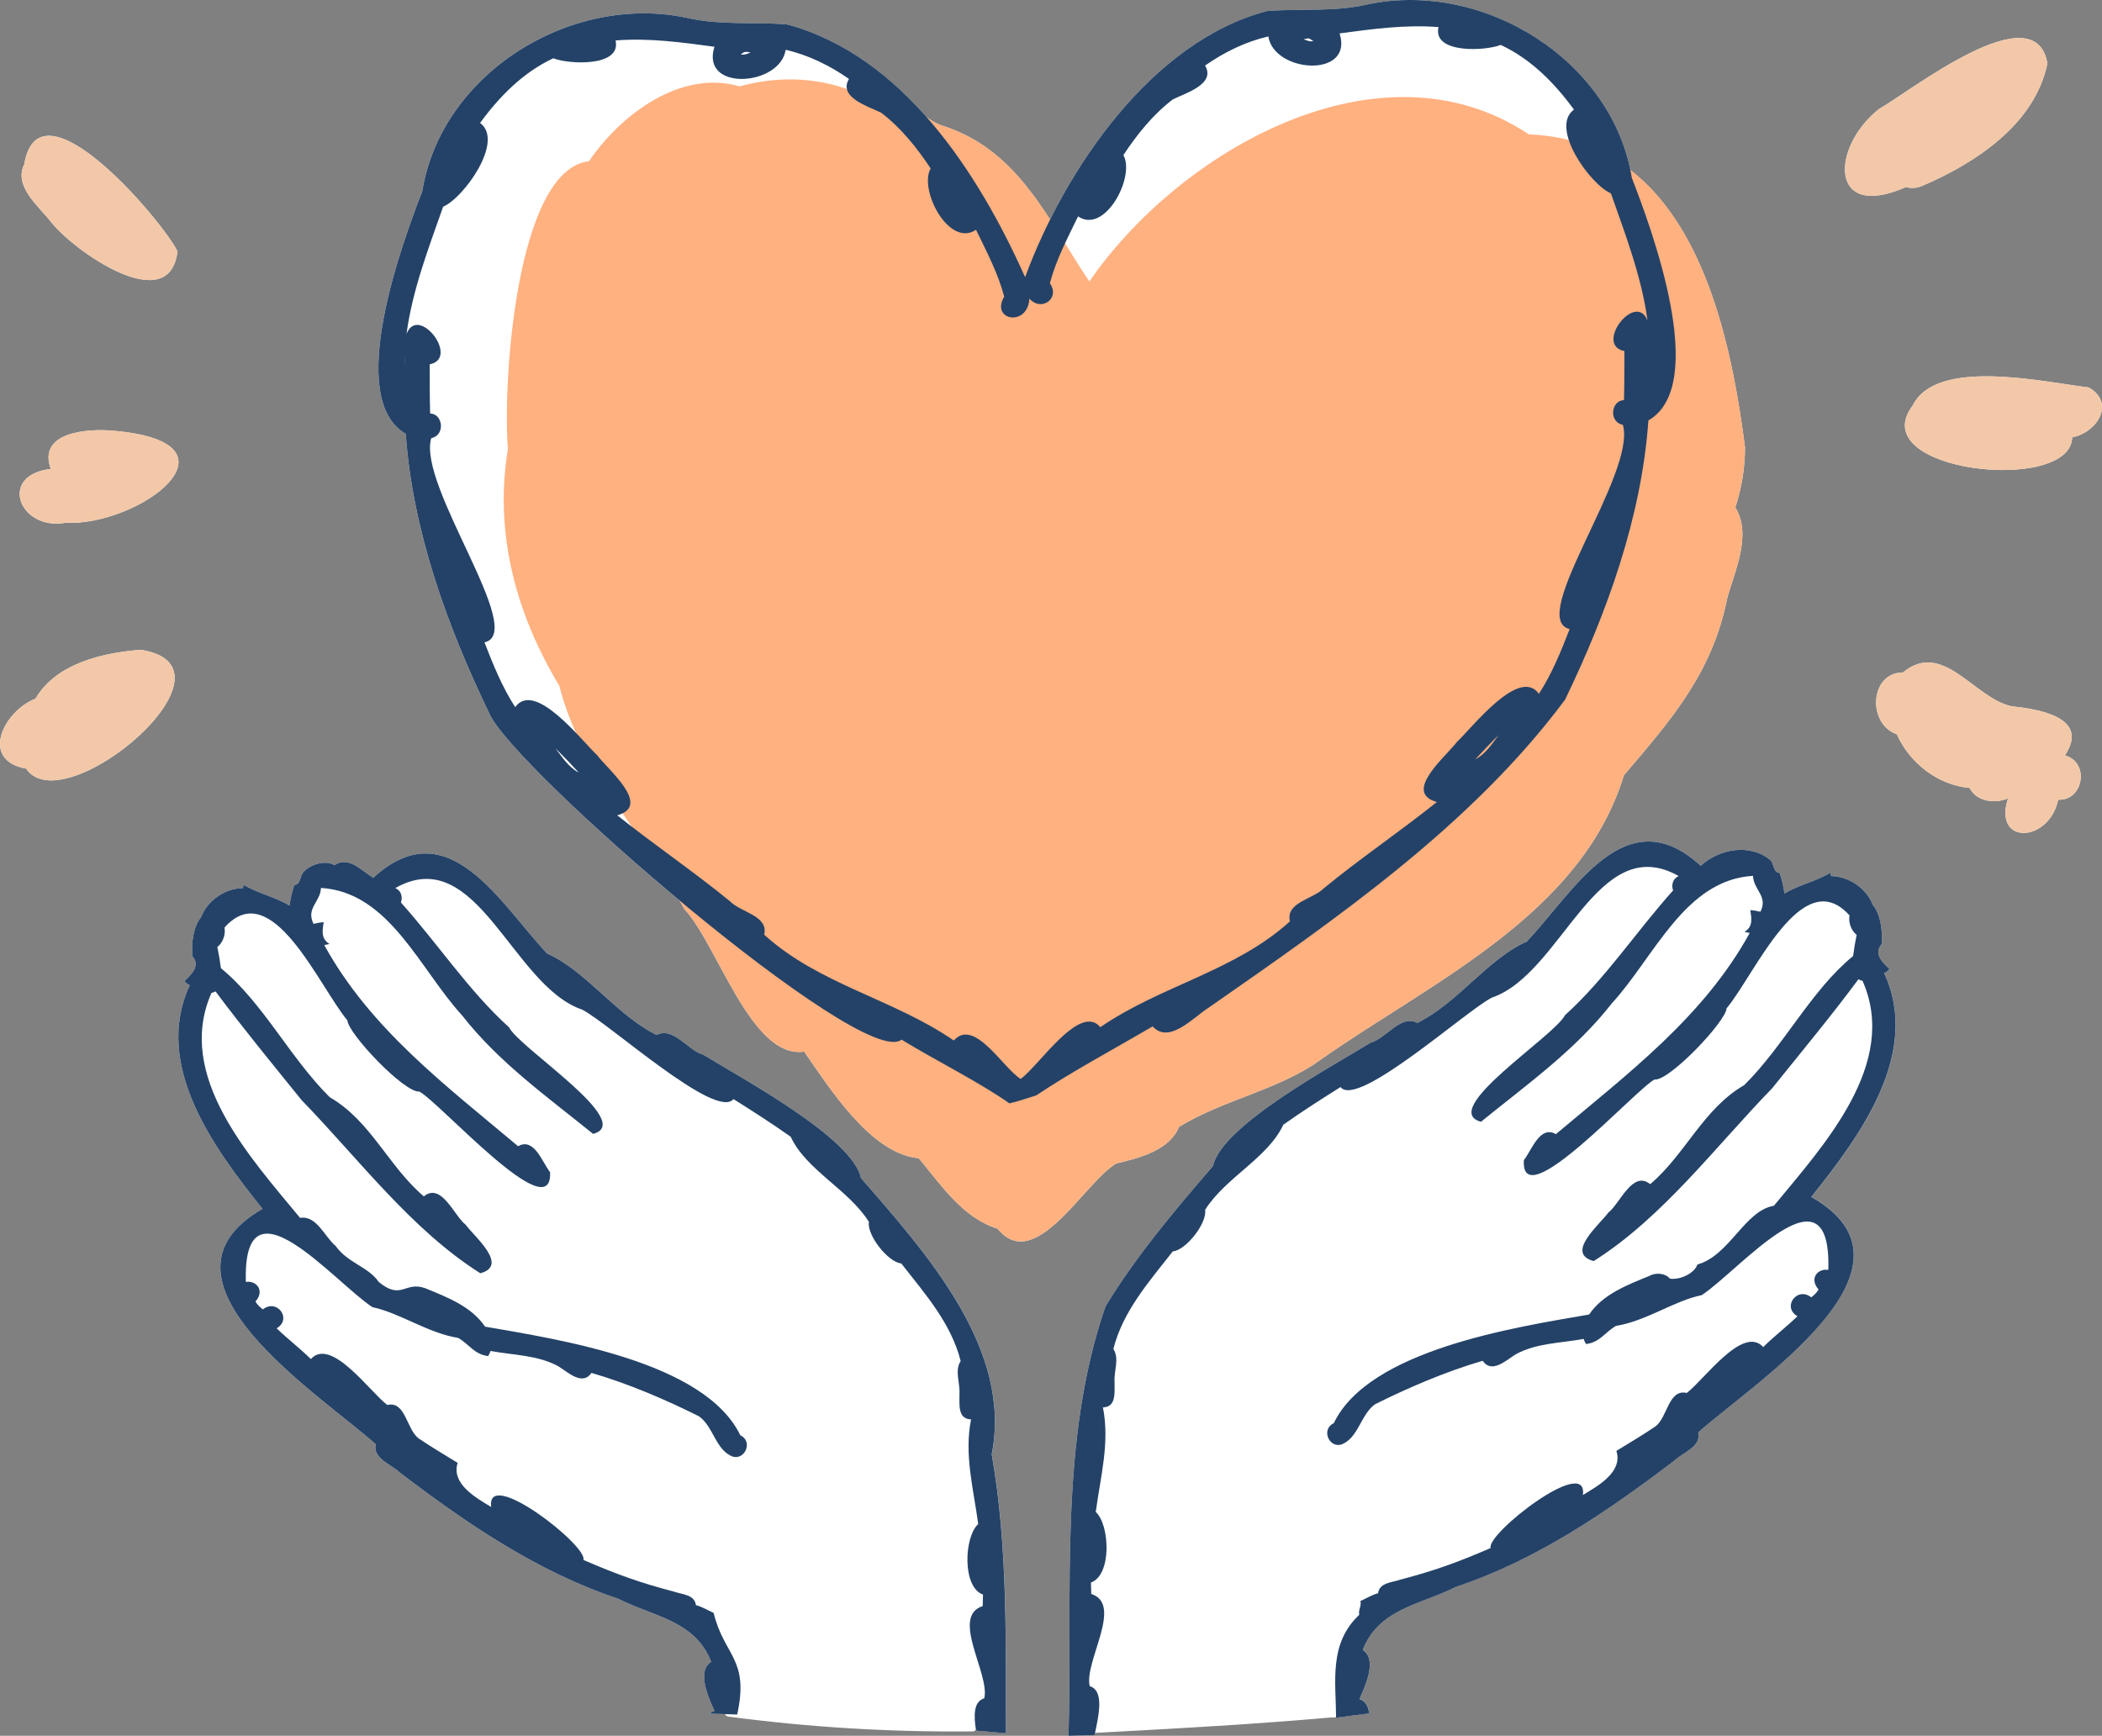 <?xml version="1.0" encoding="UTF-8"?>
<svg id="_レイヤー_2" data-name="レイヤー 2" xmlns="http://www.w3.org/2000/svg" viewBox="0 0 60.098 49.635">
  <rect x="0" y="0" width="60.098" height="49.635" fill="#808080" stroke="none"/>
  <defs>
    <style>
      .cls-1 {
        fill: #244267;
      }

      .cls-1, .cls-2, .cls-3, .cls-4 {
        stroke-width: 0px;
      }

      .cls-2 {
        fill: #f2c8a8;
      }

      .cls-3 {
        fill: #fff;
      }

      .cls-4 {
        fill: #ffb180;
      }
    </style>
  </defs>
  <g id="_レイヤー_1-2" data-name="レイヤー 1">
    <g>
      <g>
        <path class="cls-3" d="M5.073,7.19c-.348-.768-3.945-5.071-4.379-2.493-.315.632.417,1.2.77,1.656.654.829,3.38,2.746,3.609.837Z"/>
        <path class="cls-3" d="M1.864,14.951c2.149.098,5.295-2.3,1.373-2.634-.762-.069-2.166.045-1.786,1.092-1.519.177-.896,1.77.413,1.541Z"/>
        <path class="cls-3" d="M4.024,18.581c-1.093.086-2.416.386-3.011,1.399-.9.347-1.611,1.755-.267,1.999,1.067,1.583,6.403-2.909,3.278-3.398Z"/>
        <path class="cls-3" d="M54.495,5.348c.169.051.332.025.491-.045,1.531-.662,3.195-1.766,3.551-3.49-.354-2.024-3.883.771-4.816,1.305-1.372,1.087-1.446,3.212.774,2.23Z"/>
        <path class="cls-3" d="M59.721,11.08c-1.278-.152-4.356-.863-5.032.512-1.449,1.901,4.514,2.554,4.557.914.705-.136,1.249-.978.476-1.425Z"/>
        <path class="cls-3" d="M59.043,21.604s-.005-.001-.007-.002h0s0,0,0,0h0c.731-1.092-.751-1.324-1.527-1.407-1.062-.225-1.962-1.912-3.102-.966-.962.007-1.018,1.482-.175,1.767.365.824,1.177,1.455,2.084,1.535.183.39.723.458,1.093.3,0,0,0,0,0,0,0,0,.001,0,.002,0-.437,1.343,1.174,1.277,1.434.036.721.038.91-1.063.199-1.263Z"/>
        <path class="cls-3" d="M31.913,33.269c.648-.152,1.525-.374,1.796-1.046,1.268-.779,2.89-1.071,4.054-1.926,3.169-2.228,7.443-4.133,8.667-8.133,1.359-1.586,2.537-2.94,2.958-5.082.208-.739.708-1.803.226-2.571.182-.555.279-1.143.277-1.722-.35-2.719-1.074-6.223-3.279-7.927-.674-3.254-4.29-5.425-7.524-4.732-.958.218-1.895.112-2.852.185-2.735.711-4.904,3.343-6.213,5.964-.745-1.149-1.577-2.18-3.011-2.662-.173-.044-.345-.143-.516-.262-1.095-1.244-2.418-2.236-4.004-2.659-.957-.072-1.894.032-2.852-.185-3.308-.709-7.021,1.579-7.568,4.959-.548,1.413-2.233,5.925-.472,6.935.193,2.758,1.18,5.488,2.381,7.979.298.744,2.81,3.167,5.449,5.368.047.083.096.165.141.249.945,1.007,1.911,4.294,3.42,4.069.733,1.049,1.909,2.926,3.276,3.048.639.762,1.256,1.709,2.253,2.014,1.071,1.322,2.474-1.315,3.392-1.863Z"/>
        <path class="cls-3" d="M24.614,33.683c-.242-1.154-3.425-2.856-4.503-3.522-.451-.128-.862-.814-1.339-.566-1.163-.58-2.031-1.846-3.128-2.328-1.342-1.417-2.826-4.143-4.973-2.166-.341-.209-.703-.633-1.108-.363-.27-.154-.694-.023-.886.201-.099.09-.078.364-.261.365-.063.192-.113.392-.139.591-.404-.25-.903-.345-1.312-.595-.001.034-.011.066-.023.096-.508.005-1.014.356-1.191.826h.001c-.225.267-.285.746-.252,1.119.237.281-.026.519-.226.714.033.046.084.086.151.117-1.061,2.286.689,4.661,2.081,6.395-3.51,2.017,1.599,5.273,3.237,6.731-.094.41.447.576.689.811,1.905,1.451,3.939,2.841,6.237,3.605,1.009.513,2.203.62,2.665,1.804-.439.289-.044,1.085.095,1.406-.053.016-.098.043-.135.078.144.004.288.009.432.013.017.035.048.064.096.071,2.315.307,4.65.448,6.986.423.047,0,.078-.025.096-.057.002.011.003.022.005.034.285.025.57.05.855.074-.013-2.665.057-5.328-.408-7.975.593-3.002-1.837-5.713-3.74-7.902Z"/>
        <path class="cls-3" d="M53.87,27.827c.069-.032.118-.072.151-.116-.199-.195-.461-.433-.224-.713.032-.375-.026-.856-.253-1.123h.001c-.176-.469-.684-.816-1.19-.823-.012-.031-.022-.063-.023-.097-.409.251-.908.346-1.313.596-.025-.199-.075-.4-.138-.592-.183.001-.164-.275-.263-.364-.583-.484-1.457-.327-1.994.162-2.147-1.975-3.629.749-4.972,2.167-1.098.48-1.964,1.748-3.128,2.326-.472-.253-.892.445-1.339.566-1.076.666-4.261,2.37-4.503,3.524-1.098,1.275-2.202,2.578-3.076,4.019-1.337,3.876-.939,8.144-1.056,12.277.248-.007.497-.014.745-.021.005-.021.009-.043.014-.064,2.258-.119,4.516-.243,6.769-.442.012.003.023.005.038.004.028-.003.057-.006.085-.009,0,.004,0,.007,0,.011.316-.04.631-.081.947-.123-.023-.198-.107-.361-.279-.41.137-.321.535-1.117.095-1.408.464-1.183,1.654-1.289,2.665-1.801,2.3-.764,4.331-2.154,6.238-3.606.242-.235.785-.401.689-.812,1.633-1.451,6.756-4.725,3.236-6.731,1.39-1.733,3.143-4.108,2.08-6.395Z"/>
      </g>
      <path class="cls-2" d="M1.465,6.353c.654.829,3.38,2.746,3.609.837-.348-.768-3.945-5.071-4.379-2.493-.315.632.417,1.2.77,1.656Z"/>
      <path class="cls-2" d="M3.237,12.317c-.762-.069-2.166.045-1.786,1.092-1.519.177-.896,1.77.413,1.541,2.149.098,5.295-2.3,1.373-2.634Z"/>
      <path class="cls-2" d="M4.024,18.581c-1.093.086-2.416.386-3.011,1.399-.9.347-1.611,1.755-.267,1.999,1.067,1.583,6.403-2.909,3.278-3.398Z"/>
      <path class="cls-2" d="M54.987,5.303c1.531-.662,3.195-1.766,3.551-3.49-.354-2.024-3.883.771-4.816,1.305-1.372,1.087-1.446,3.212.774,2.23.169.051.332.025.491-.045Z"/>
      <path class="cls-2" d="M59.721,11.08c-1.278-.152-4.356-.863-5.032.512-1.449,1.901,4.514,2.554,4.557.914.705-.136,1.249-.978.475-1.425Z"/>
      <path class="cls-2" d="M59.043,21.604s-.005-.001-.007-.002h0s0,0,0,0h0c.731-1.092-.751-1.324-1.527-1.407-1.062-.225-1.962-1.912-3.102-.966-.962.007-1.018,1.482-.175,1.767.365.824,1.177,1.455,2.084,1.535.183.39.723.458,1.093.3,0,0,0,0,0,0,0,0,.001,0,.002,0-.437,1.343,1.174,1.277,1.434.036.721.038.91-1.063.199-1.263Z"/>
      <path class="cls-4" d="M49.891,12.788c-.473-3.669-1.622-8.77-6.18-8.946-4.26-2.84-10.004.478-12.565,4.207-1.18-1.745-1.978-3.708-4.134-4.433-.821-.211-1.621-1.61-2.44-.926-1.076-.488-2.294-.535-3.427-.22-1.677-.49-3.396.802-4.303,2.138-2.097.246-2.474,6.385-2.32,8.228-.398,2.398.226,4.714,1.469,6.773.616,2.435,2.412,4.25,3.58,6.392.945,1.007,1.911,4.294,3.42,4.069.733,1.049,1.909,2.926,3.276,3.048.639.762,1.256,1.709,2.253,2.014,1.071,1.322,2.474-1.315,3.392-1.863.648-.152,1.524-.374,1.796-1.046,1.268-.779,2.89-1.071,4.054-1.925,3.169-2.228,7.443-4.133,8.667-8.133,1.359-1.586,2.538-2.94,2.958-5.082.208-.739.708-1.803.226-2.571.182-.555.279-1.143.277-1.722Z"/>
      <g>
        <path class="cls-1" d="M32.954,29.349c.472.525,1.18-.271,1.601-.534,3.652-2.544,7.515-5.208,10.193-8.81,1.202-2.492,2.188-5.224,2.381-7.983,1.759-1.012.075-5.522-.473-6.934-.549-3.379-4.259-5.668-7.568-4.959-.958.218-1.895.112-2.852.185-3.315.861-5.799,4.547-6.927,7.612-1.329-2.976-3.499-6.347-6.816-7.23-.957-.072-1.894.032-2.852-.185-3.308-.709-7.021,1.579-7.568,4.959-.548,1.413-2.233,5.925-.472,6.935.193,2.758,1.18,5.488,2.381,7.979.616,1.538,10.698,10.254,11.793,9.344,1.022.624,2.152,1.174,3.089,1.824.036-.011.072-.021.107-.031,0,0,0,.001.001.002.222-.058.439-.132.657-.202,0,0,0,0,0,0,1.029-.688,2.203-1.312,3.325-1.971ZM42.181,21.713c.218-.238.44-.471.671-.697-.2.258-.374.542-.671.697ZM47.163,10.093c0-.078-.002-.156-.003-.234.002.078.004.156.003.234ZM37.418,1.095c.045.025.092.049.132.08-.096.021-.191-.016-.278-.054.048-.008.097-.017.146-.026ZM21.205,1.537c.076-.068.16-.06.252-.035-.087.038-.182.075-.278.054.008-.007.017-.012.026-.019ZM11.572,10.131c-.002.123-.004.246-.005.37-.002-.123,0-.247.005-.37ZM15.879,21.396c.23.226.453.459.671.697-.297-.155-.471-.439-.671-.697ZM29.183,30.853c-.504-.308-1.327-1.759-1.913-1.1-1.74-1.195-3.849-1.598-5.422-3.026.132-.542-.671-.639-.97-.949-1.07-.875-2.176-1.622-3.23-2.464.997-.278-.276-1.313-.572-1.717-.433-.4-1.782-2.164-2.346-1.377-.375-.577-.627-1.207-.879-1.852,1.242-.268-1.926-4.481-1.521-5.839.407-.08.339-.696-.032-.705-.013-.469-.012-.939-.012-1.407.873-.17-.328-1.73-.663-.868.163-1.242.635-2.466,1.047-3.639.586-.245,1.762-1.879,1.056-2.394.552-.758,1.236-1.451,2.095-1.85.428.175,1.953.257,1.778-.509.946-.077,1.892.054,2.828.18-.412,1.291,1.878,1.134,2.036.087.652.149,1.264.452,1.81.833-.317.532.568.789.923.968.568.435,1.02.999,1.412,1.592-.346.615.529,2.276,1.297,1.753.299.617.63,1.242.806,1.912-.404.687.678.874.72.056.335.387.892,0,.586-.438.176-.67.507-1.295.806-1.912.768.523,1.642-1.137,1.296-1.753.392-.593.844-1.158,1.412-1.592.355-.178,1.24-.436.923-.968.547-.382,1.159-.684,1.81-.833.159,1.048,2.448,1.203,2.036-.087.936-.125,1.881-.256,2.828-.18-.175.767,1.35.684,1.778.509.86.399,1.543,1.092,2.095,1.85-.706.515.47,2.149,1.056,2.394.412,1.173.883,2.397,1.047,3.639-.337-.855-1.533.703-.661.871,0,.467,0,.936-.012,1.404-.373.008-.441.628-.032.706.403,1.38-2.76,5.546-1.521,5.84-.252.645-.504,1.275-.879,1.852-.564-.787-1.913.977-2.346,1.377-.296.403-1.569,1.439-.571,1.717-1.054.842-2.16,1.589-3.23,2.464-.301.31-1.103.406-.971.948-1.573,1.427-3.682,1.831-5.422,3.026-.583-.705-1.767,1.121-2.277,1.479Z"/>
        <path class="cls-1" d="M28.354,41.585c.593-3.002-1.837-5.713-3.74-7.902-.242-1.154-3.425-2.856-4.503-3.522-.451-.128-.862-.814-1.339-.566-1.163-.58-2.031-1.846-3.128-2.328-1.342-1.417-2.826-4.143-4.973-2.166-.341-.209-.703-.633-1.108-.363-.269-.154-.694-.023-.886.201-.099.09-.078.364-.261.365-.063.192-.113.392-.139.591-.404-.25-.903-.345-1.312-.595-.001.034-.011.066-.023.096-.508.005-1.014.356-1.191.826h.001c-.225.267-.285.746-.252,1.119.237.281-.026.519-.226.714.033.046.084.086.151.117-1.061,2.286.689,4.661,2.081,6.395-3.51,2.017,1.599,5.273,3.237,6.731-.094.41.447.576.689.811,1.905,1.451,3.939,2.841,6.237,3.605,1.009.513,2.203.62,2.664,1.804-.439.289-.044,1.085.095,1.406-.053.016-.098.043-.135.078.261.007.523.015.784.024.353-1.605-.376-1.668-.673-2.905-.168-.072-.328-.178-.507-.222-.037-.304-.396-.305-.626-.386-.946-.248-1.608-.48-2.591-.907.135-.4-2.796-2.684-2.636-1.514-.446-.267-1.149-.666-.959-1.261-.377-.234-.756-.455-1.124-.705-.342-.269-.368-1.072-.887-.951-.491-.365-1.603-1.954-2.187-1.313-.309-.305-.662-.574-.978-.879.454-.262.009-.864-.393-.54-.085-.068-.162-.133-.211-.227.28-.324.011-.61-.276-.559-.096-3.159,2.512-.011,3.616.72.802.172,1.59.743,2.452.88.309.172.459.474.859.519.027-.042.05-.089.069-.145.652.122,1.343.113,1.939.438.268.164.686.571.946.189,1.07.31,2.152.78,3.078,1.243.416.3.472.972.968,1.154.355.09.574-.445.21-.614-1.021-2.109-5.18-2.737-7.299-3.106-.391-.581-1.093-.845-1.716-1.101-.581-.203-.672.36-1.323-.177-.297-.436-.885-.539-1.232-1.029-.316-.261-.547-.885-1.016-.802-1.432-1.735-3.583-4.067-2.533-6.435.04-.007.079-.02.115-.042.776,1.043,1.643,2.095,2.476,3.128-.005-.006-.008-.011-.012-.016,1.628,1.677,3.134,3.702,5.107,4.948.823-.224-.16-1.035-.419-1.387-.33-.255-.693-1.222-1.196-.812-1.005-.848-1.516-2.157-2.689-2.834-1.142-1.131-1.911-2.708-3.113-3.691-.027-.206-.059-.403-.102-.606.16-.122.242-.363.204-.555,1.35-1.518,2.701,1.679,3.515,2.655.023.381,1.625,2.072,2.056,2.034.568.292,3.818,3.955,3.738,2.306-.222-.281-.455-1.005-.914-.743-2.055-1.728-4.229-3.358-5.542-5.753.051-.012.1-.014.148-.032-.25-.152-.201-.392-.164-.62-.098.003-.201.026-.29.047-.227-.447.197-.623.211-1.027,1.955.114,2.827,2.329,4.043,3.653,1.044,1.338,2.444,2.33,3.737,3.379,1.239-.325-2.108-2.457-2.403-3.047-1.166-1.061-2.016-2.366-3.091-3.57.055-.152.012-.342-.162-.411,2.342-1.329,3.33,2.789,5.346,3.476.755.383,3.828,3.172,4.324,2.557.561.352,1.089.691,1.637,1.077.44.953,1.652,1.506,2.236,2.435-.063.376.548,1.156.924,1.187.67.857,1.429,1.711,1.699,2.793-.178.269-.018.619-.034.92.007.277-.072.739.331.747-.2,1.013.067,1.972.205,2.993-.402.36-.466,1.805.137,2.017-.002.11-.005.219-.009.329-.931.297.212,1.942.045,2.636-.308.094-.306.492-.234.926.285.025.57.05.855.075-.013-2.665.057-5.328-.408-7.976Z"/>
        <path class="cls-1" d="M51.79,34.222c1.39-1.733,3.143-4.108,2.08-6.395.069-.032.119-.072.151-.116-.199-.195-.461-.433-.224-.713.032-.375-.026-.856-.253-1.123h.001c-.176-.469-.684-.816-1.19-.823-.012-.031-.022-.063-.023-.097-.409.251-.908.346-1.313.596-.025-.199-.075-.4-.138-.592-.183.001-.164-.275-.263-.364-.583-.484-1.457-.327-1.994.162-2.147-1.975-3.629.749-4.972,2.167-1.098.48-1.964,1.748-3.128,2.326-.472-.253-.892.445-1.339.566-1.076.666-4.261,2.37-4.503,3.524-1.098,1.275-2.202,2.578-3.076,4.019-1.337,3.876-.939,8.144-1.056,12.277.248-.007.497-.014.745-.021.123-.576.281-1.272-.139-1.399-.168-.695.975-2.337.044-2.637-.003-.108-.007-.218-.009-.326.603-.213.54-1.658.137-2.018.138-1.021.405-1.978.206-2.991.404-.008.324-.471.332-.748-.017-.3.143-.651-.034-.92.269-1.081,1.028-1.935,1.699-2.793.375-.03.987-.81.924-1.187.583-.928,1.795-1.482,2.236-2.435.548-.386,1.075-.725,1.636-1.076.483.621,3.585-2.183,4.325-2.557,2.017-.688,3.001-4.805,5.345-3.476-.173.068-.217.258-.162.41-1.076,1.204-1.923,2.509-3.091,3.568-.303.603-3.631,2.708-2.402,3.048,1.293-1.052,2.692-2.042,3.736-3.38,1.216-1.322,2.087-3.539,4.042-3.653.014.405.439.579.211,1.027-.088-.021-.192-.044-.289-.046.036.229.086.467-.164.62.047.017.097.019.148.031-1.313,2.396-3.487,4.024-5.542,5.754-.46-.263-.691.462-.915.742-.106,1.663,3.194-2.029,3.738-2.305.414.052,2.041-1.661,2.057-2.034.816-.978,2.161-4.171,3.516-2.656-.039.194.045.432.203.555-.042.202-.075.399-.101.605-1.202.982-1.972,2.56-3.113,3.691-1.173.676-1.684,1.984-2.689,2.833-.503-.41-.865.558-1.197.813-.257.352-1.242,1.163-.418,1.386,1.974-1.246,3.481-3.274,5.112-4.952,0,0,0,0-.001,0,.824-1.028,1.691-2.068,2.457-3.106.037.023.077.036.118.043,1.048,2.37-1.103,4.697-2.534,6.433-.834.137-1.27,1.426-2.186,1.679-.096.271-.52.449-.788.404-.126-.152-.393-.186-.594-.074-.622.256-1.325.52-1.715,1.101-2.105.363-6.293,1.006-7.3,3.107-.365.171-.146.706.21.613.495-.182.552-.852.968-1.153.927-.463,2.009-.932,3.079-1.244.262.384.679-.024.948-.187.596-.325,1.286-.316,1.938-.439.018.056.041.105.069.147.398-.046.551-.348.859-.52.861-.136,1.651-.715,2.451-.879,1.104-.732,3.715-3.884,3.617-.72-.288-.053-.56.234-.28.559-.048.093-.124.158-.208.225-.401-.322-.847.277-.394.54-.316.306-.67.575-.979.881-.584-.641-1.695.947-2.187,1.313-.518-.12-.545.68-.885.95-.368.251-.747.473-1.126.707.191.596-.512.994-.958,1.261.16-1.166-2.765,1.105-2.637,1.516-.983.427-1.645.658-2.592.907-.228.08-.587.081-.626.386-.178.044-.339.15-.506.223.039.144-.065.246-.033.393-.874.826-.668,1.895-.662,2.943.316-.04.631-.081.947-.123-.023-.198-.107-.361-.279-.41.137-.321.535-1.117.095-1.408.464-1.183,1.654-1.289,2.665-1.801,2.3-.764,4.331-2.154,6.238-3.606.242-.235.785-.401.689-.812,1.633-1.451,6.756-4.725,3.236-6.731Z"/>
      </g>
    </g>
  </g>
</svg>